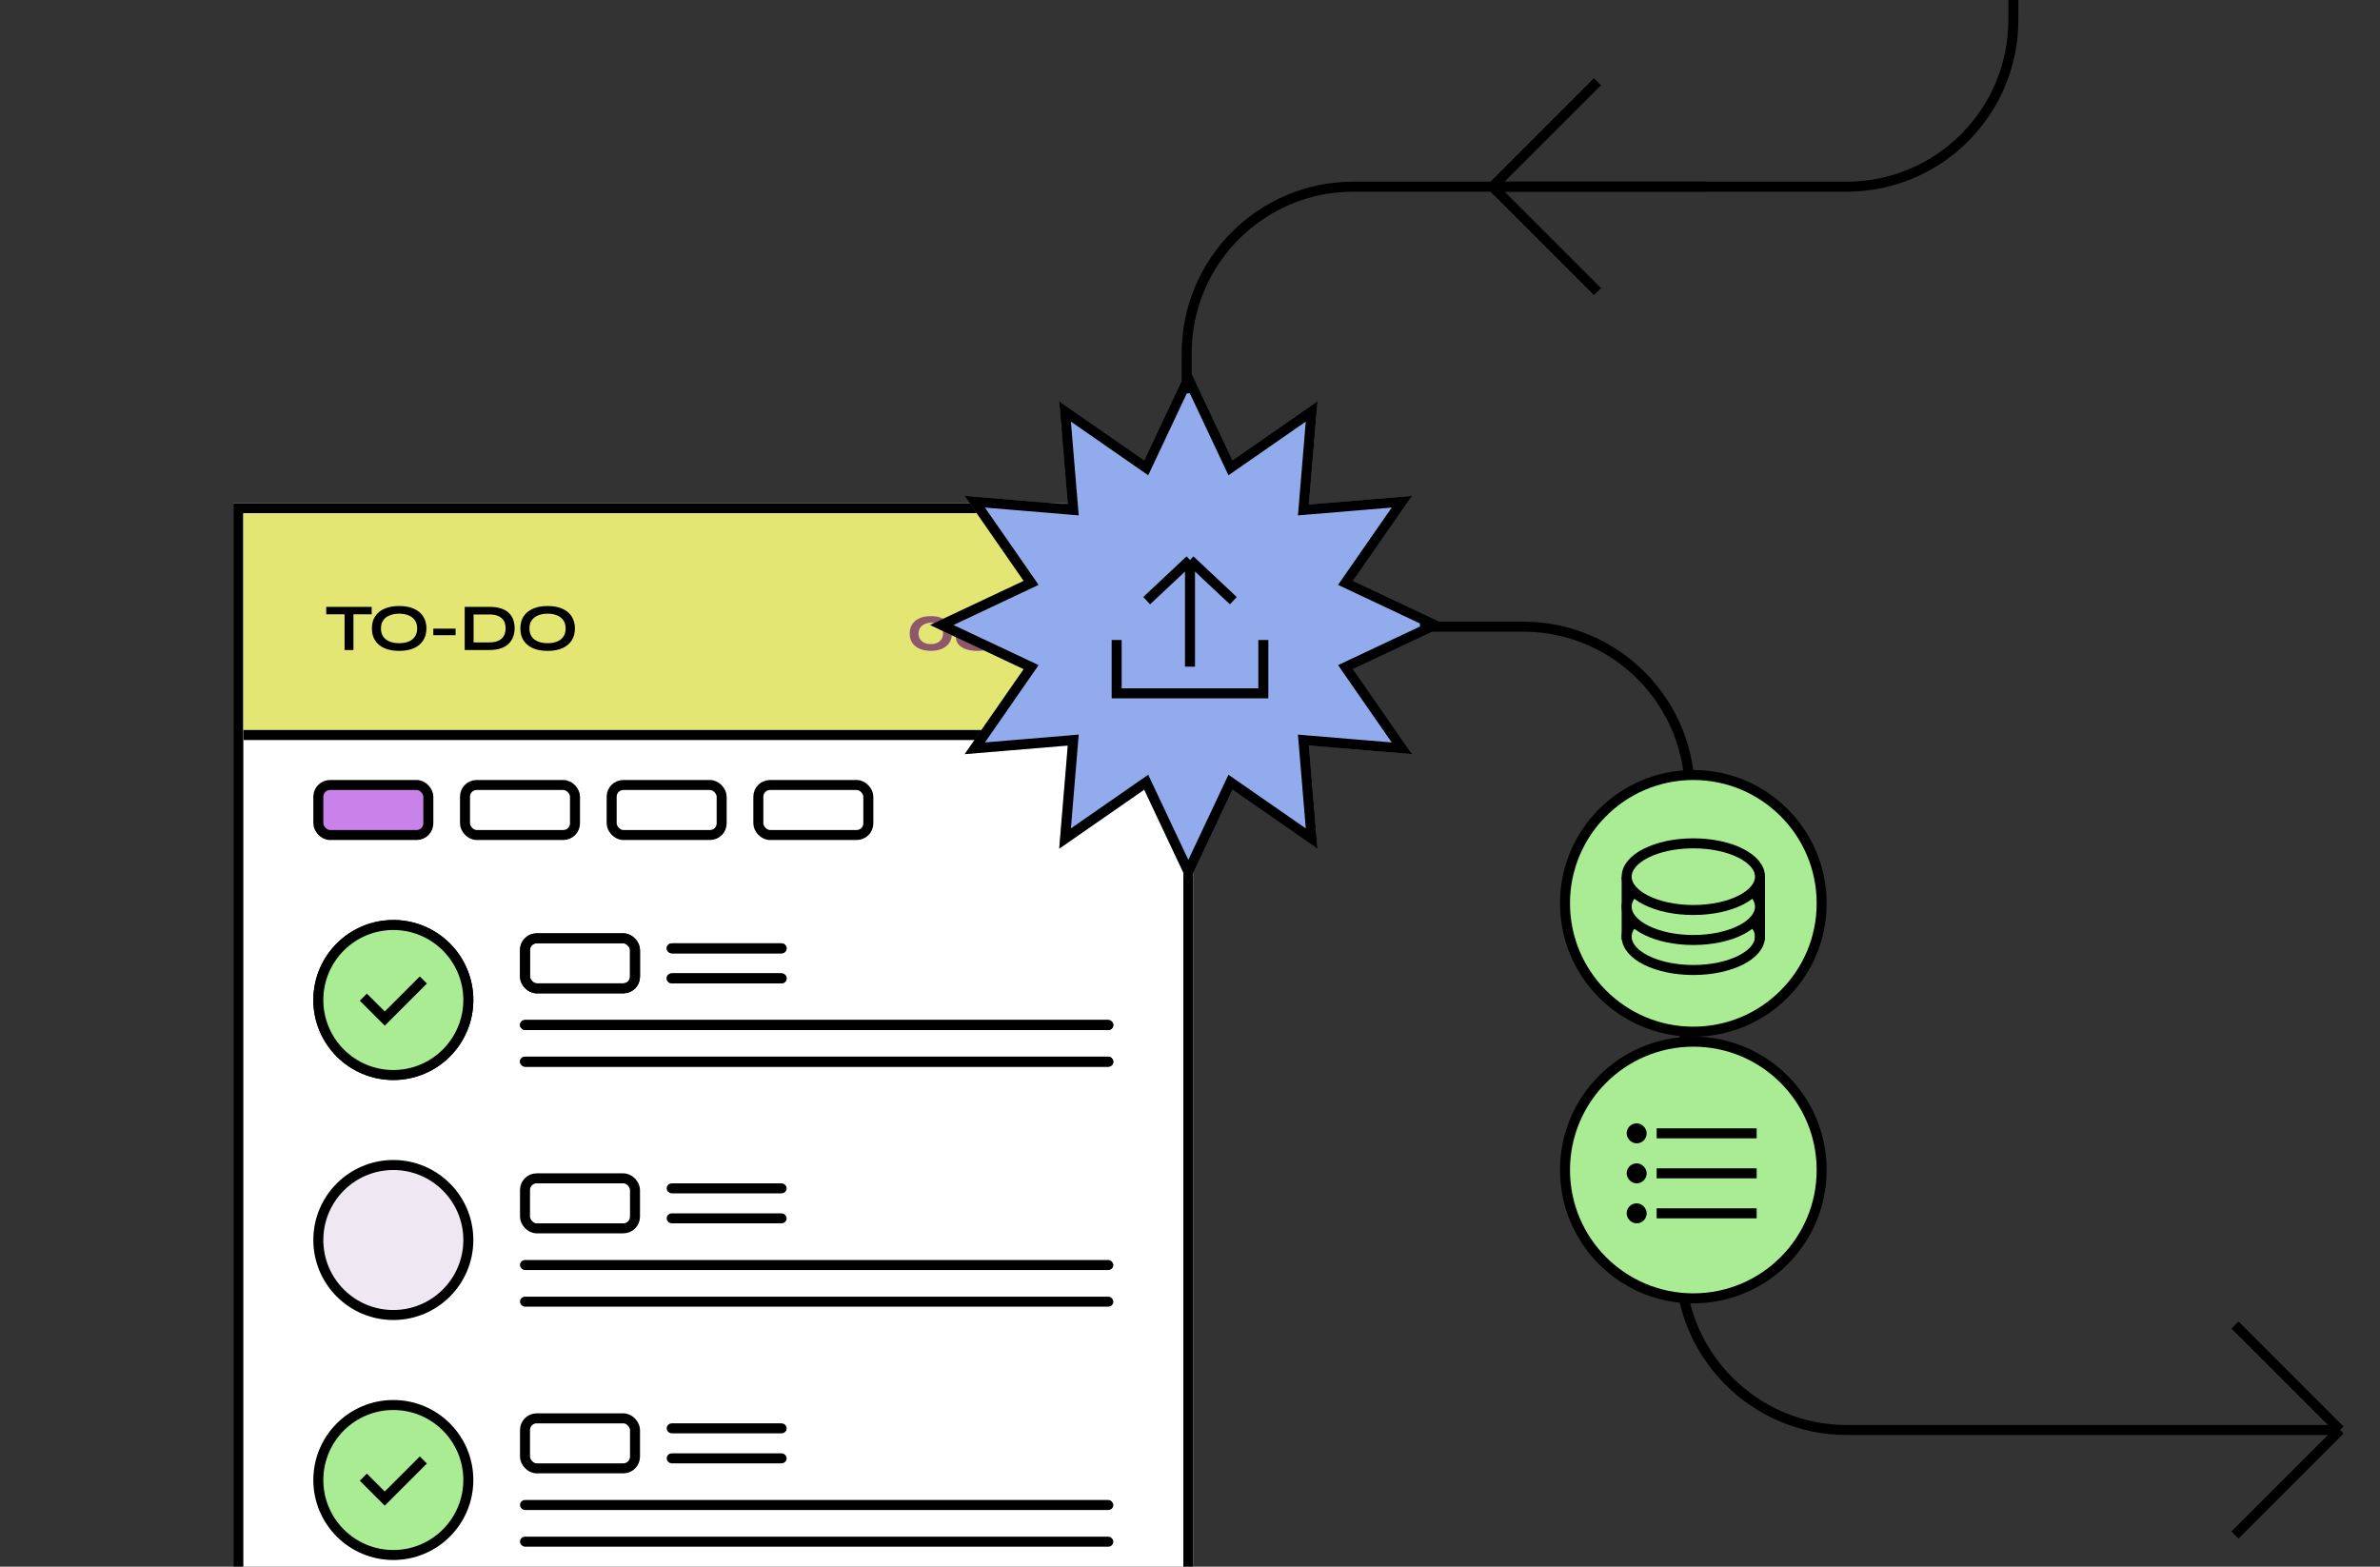 <svg width="714" height="470" viewBox="0 0 714 470" fill="none" xmlns="http://www.w3.org/2000/svg">
<rect x="0" y="0" width="714" height="470" fill="#333333" stroke="none"/>
<g clip-path="url(#clip0_144_4158)">
<rect width="288" height="399" transform="translate(70 151)" fill="white"/>
<rect x="71.5" y="152.5" width="285" height="396" stroke="black" stroke-width="3"/>
<circle cx="118" cy="300" r="22.5" fill="#AAEC93" stroke="black" stroke-width="3"/>
<path d="M109 299.143L115.429 305.571L127 294" stroke="black" stroke-width="3"/>
<rect x="157.5" y="281.5" width="33" height="15" rx="3.5" stroke="black" stroke-width="3"/>
<rect x="200.75" y="283.75" width="34.5" height="1.5" rx="0.75" stroke="black" stroke-width="1.5"/>
<rect x="200.75" y="292.75" width="34.5" height="1.5" rx="0.75" stroke="black" stroke-width="1.5"/>
<rect x="156" y="306" width="178" height="3" rx="1.5" fill="black"/>
<rect x="156" y="317" width="178" height="3" rx="1.5" fill="black"/>
<circle cx="118" cy="300" r="22.5" fill="#AAEC93" stroke="black" stroke-width="3"/>
<path d="M109 299.143L115.429 305.571L127 294" stroke="black" stroke-width="3"/>
<rect x="157.5" y="281.5" width="33" height="15" rx="3.5" stroke="black" stroke-width="3"/>
<rect x="200.75" y="283.75" width="34.5" height="1.5" rx="0.75" stroke="black" stroke-width="1.5"/>
<rect x="200.75" y="292.75" width="34.5" height="1.5" rx="0.75" stroke="black" stroke-width="1.5"/>
<rect x="156" y="306" width="178" height="3" rx="1.5" fill="black"/>
<rect x="156" y="317" width="178" height="3" rx="1.5" fill="black"/>
<circle cx="118" cy="372" r="22.5" fill="#EFE8F2" stroke="black" stroke-width="3"/>
<rect x="157.5" y="353.5" width="33" height="15" rx="3.5" stroke="black" stroke-width="3"/>
<rect x="200.75" y="355.75" width="34.5" height="1.5" rx="0.75" stroke="black" stroke-width="1.5"/>
<rect x="200.75" y="364.75" width="34.5" height="1.5" rx="0.75" stroke="black" stroke-width="1.5"/>
<rect x="156" y="378" width="178" height="3" rx="1.5" fill="black"/>
<rect x="156" y="389" width="178" height="3" rx="1.5" fill="black"/>
<circle cx="118" cy="444" r="22.5" fill="#AAEC93" stroke="black" stroke-width="3"/>
<path d="M109 443.143L115.429 449.571L127 438" stroke="black" stroke-width="3"/>
<rect x="157.5" y="425.5" width="33" height="15" rx="3.5" stroke="black" stroke-width="3"/>
<rect x="200.75" y="427.75" width="34.5" height="1.5" rx="0.75" stroke="black" stroke-width="1.5"/>
<rect x="200.75" y="436.75" width="34.5" height="1.5" rx="0.75" stroke="black" stroke-width="1.5"/>
<rect x="156" y="450" width="178" height="3" rx="1.5" fill="black"/>
<rect x="156" y="461" width="178" height="3" rx="1.5" fill="black"/>
<rect x="73" y="154" width="282" height="68" fill="#E3E672"/>
<path d="M97.872 182.06H111.512V184.28H97.872V182.06ZM103.372 184H106.032V195H103.372V184ZM119.749 195.26C118.029 195.26 116.556 194.993 115.329 194.46C114.116 193.913 113.183 193.14 112.529 192.14C111.889 191.14 111.569 189.94 111.569 188.54C111.569 187.127 111.889 185.92 112.529 184.92C113.183 183.92 114.116 183.153 115.329 182.62C116.556 182.073 118.029 181.8 119.749 181.8C121.483 181.8 122.956 182.073 124.169 182.62C125.383 183.153 126.309 183.92 126.949 184.92C127.603 185.92 127.929 187.127 127.929 188.54C127.929 189.94 127.603 191.14 126.949 192.14C126.309 193.14 125.383 193.913 124.169 194.46C122.956 194.993 121.483 195.26 119.749 195.26ZM119.749 192.96C120.816 192.96 121.749 192.8 122.549 192.48C123.363 192.16 123.996 191.673 124.449 191.02C124.916 190.367 125.149 189.54 125.149 188.54C125.149 187.54 124.916 186.713 124.449 186.06C123.996 185.407 123.363 184.92 122.549 184.6C121.749 184.267 120.816 184.1 119.749 184.1C118.696 184.1 117.756 184.267 116.929 184.6C116.103 184.92 115.456 185.407 114.989 186.06C114.523 186.713 114.289 187.54 114.289 188.54C114.289 189.54 114.523 190.367 114.989 191.02C115.456 191.673 116.103 192.16 116.929 192.48C117.756 192.8 118.696 192.96 119.749 192.96ZM129.991 188.6H136.671V190.56H129.991V188.6ZM146.813 182.06C148.267 182.06 149.48 182.233 150.453 182.58C151.427 182.927 152.2 183.4 152.773 184C153.36 184.587 153.773 185.267 154.013 186.04C154.267 186.813 154.393 187.627 154.393 188.48C154.393 189.333 154.253 190.153 153.973 190.94C153.707 191.727 153.273 192.427 152.673 193.04C152.087 193.64 151.307 194.12 150.333 194.48C149.373 194.827 148.2 195 146.813 195H139.413V182.06H146.813ZM142.073 192.72H146.753C147.713 192.72 148.507 192.607 149.133 192.38C149.773 192.14 150.28 191.82 150.653 191.42C151.027 191.02 151.293 190.567 151.453 190.06C151.613 189.553 151.693 189.027 151.693 188.48C151.693 187.933 151.613 187.413 151.453 186.92C151.293 186.427 151.027 185.987 150.653 185.6C150.28 185.213 149.773 184.907 149.133 184.68C148.507 184.453 147.713 184.34 146.753 184.34H142.073V192.72ZM164.292 195.26C162.572 195.26 161.098 194.993 159.872 194.46C158.658 193.913 157.725 193.14 157.072 192.14C156.432 191.14 156.112 189.94 156.112 188.54C156.112 187.127 156.432 185.92 157.072 184.92C157.725 183.92 158.658 183.153 159.872 182.62C161.098 182.073 162.572 181.8 164.292 181.8C166.025 181.8 167.498 182.073 168.712 182.62C169.925 183.153 170.852 183.92 171.492 184.92C172.145 185.92 172.472 187.127 172.472 188.54C172.472 189.94 172.145 191.14 171.492 192.14C170.852 193.14 169.925 193.913 168.712 194.46C167.498 194.993 166.025 195.26 164.292 195.26ZM164.292 192.96C165.358 192.96 166.292 192.8 167.092 192.48C167.905 192.16 168.538 191.673 168.992 191.02C169.458 190.367 169.692 189.54 169.692 188.54C169.692 187.54 169.458 186.713 168.992 186.06C168.538 185.407 167.905 184.92 167.092 184.6C166.292 184.267 165.358 184.1 164.292 184.1C163.238 184.1 162.298 184.267 161.472 184.6C160.645 184.92 159.998 185.407 159.532 186.06C159.065 186.713 158.832 187.54 158.832 188.54C158.832 189.54 159.065 190.367 159.532 191.02C159.998 191.673 160.645 192.16 161.472 192.48C162.298 192.8 163.238 192.96 164.292 192.96Z" fill="black"/>
<path d="M279.258 195.24C278.004 195.24 276.898 195.04 275.938 194.64C274.991 194.24 274.251 193.66 273.718 192.9C273.184 192.127 272.918 191.18 272.918 190.06C272.918 188.94 273.184 187.993 273.718 187.22C274.251 186.433 274.991 185.84 275.938 185.44C276.898 185.04 278.004 184.84 279.258 184.84C280.511 184.84 281.604 185.04 282.538 185.44C283.484 185.84 284.224 186.433 284.758 187.22C285.291 187.993 285.558 188.94 285.558 190.06C285.558 191.18 285.291 192.127 284.758 192.9C284.224 193.66 283.484 194.24 282.538 194.64C281.604 195.04 280.511 195.24 279.258 195.24ZM279.258 193.24C279.938 193.24 280.551 193.12 281.098 192.88C281.658 192.627 282.098 192.267 282.418 191.8C282.751 191.32 282.918 190.74 282.918 190.06C282.918 189.38 282.751 188.8 282.418 188.32C282.098 187.827 281.664 187.453 281.118 187.2C280.571 186.947 279.951 186.82 279.258 186.82C278.578 186.82 277.958 186.947 277.398 187.2C276.838 187.453 276.391 187.82 276.058 188.3C275.724 188.78 275.558 189.367 275.558 190.06C275.558 190.74 275.718 191.32 276.038 191.8C276.371 192.267 276.818 192.627 277.378 192.88C277.938 193.12 278.564 193.24 279.258 193.24ZM294.063 186.48C295.117 186.48 296.037 186.66 296.823 187.02C297.61 187.38 298.217 187.893 298.643 188.56C299.083 189.213 299.297 189.98 299.283 190.86C299.27 191.74 299.023 192.513 298.543 193.18C298.063 193.833 297.377 194.347 296.483 194.72C295.59 195.08 294.517 195.26 293.263 195.26C291.943 195.26 290.79 195.093 289.803 194.76C288.83 194.427 288.077 193.94 287.543 193.3C287.01 192.647 286.75 191.867 286.763 190.96C286.763 190.64 286.81 190.293 286.903 189.92C287.01 189.533 287.197 189.12 287.463 188.68C287.503 188.6 287.617 188.427 287.803 188.16C288.003 187.88 288.237 187.54 288.503 187.14C288.783 186.74 289.083 186.313 289.403 185.86C289.723 185.407 290.037 184.953 290.343 184.5C290.663 184.047 290.95 183.64 291.203 183.28C291.47 182.907 291.677 182.613 291.823 182.4C291.983 182.173 292.063 182.06 292.063 182.06H295.343L288.603 190.38L287.823 191.06C288.343 190.353 288.837 189.72 289.303 189.16C289.77 188.587 290.237 188.1 290.703 187.7C291.183 187.3 291.69 187 292.223 186.8C292.77 186.587 293.383 186.48 294.063 186.48ZM293.123 193.14C294.15 193.14 294.983 192.94 295.623 192.54C296.277 192.14 296.61 191.567 296.623 190.82C296.637 190.073 296.323 189.5 295.683 189.1C295.057 188.687 294.23 188.48 293.203 188.48C292.057 188.48 291.143 188.707 290.463 189.16C289.783 189.613 289.437 190.173 289.423 190.84C289.41 191.587 289.75 192.16 290.443 192.56C291.15 192.947 292.043 193.14 293.123 193.14ZM306.412 179.94L308.512 180.7L302.412 197.4L300.332 196.64L306.412 179.94ZM309.341 187.28V185.06H314.761V195H312.161V187.28H309.341ZM323.634 195.24C322.381 195.24 321.274 195.04 320.314 194.64C319.368 194.24 318.628 193.66 318.094 192.9C317.561 192.127 317.294 191.18 317.294 190.06C317.294 188.94 317.561 187.993 318.094 187.22C318.628 186.433 319.368 185.84 320.314 185.44C321.274 185.04 322.381 184.84 323.634 184.84C324.888 184.84 325.981 185.04 326.914 185.44C327.861 185.84 328.601 186.433 329.134 187.22C329.668 187.993 329.934 188.94 329.934 190.06C329.934 191.18 329.668 192.127 329.134 192.9C328.601 193.66 327.861 194.24 326.914 194.64C325.981 195.04 324.888 195.24 323.634 195.24ZM323.634 193.24C324.314 193.24 324.928 193.12 325.474 192.88C326.034 192.627 326.474 192.267 326.794 191.8C327.128 191.32 327.294 190.74 327.294 190.06C327.294 189.38 327.128 188.8 326.794 188.32C326.474 187.827 326.041 187.453 325.494 187.2C324.948 186.947 324.328 186.82 323.634 186.82C322.954 186.82 322.334 186.947 321.774 187.2C321.214 187.453 320.768 187.82 320.434 188.3C320.101 188.78 319.934 189.367 319.934 190.06C319.934 190.74 320.094 191.32 320.414 191.8C320.748 192.267 321.194 192.627 321.754 192.88C322.314 193.12 322.941 193.24 323.634 193.24Z" fill="#EC93B3"/>
<path d="M279.258 195.24C278.004 195.24 276.898 195.04 275.938 194.64C274.991 194.24 274.251 193.66 273.718 192.9C273.184 192.127 272.918 191.18 272.918 190.06C272.918 188.94 273.184 187.993 273.718 187.22C274.251 186.433 274.991 185.84 275.938 185.44C276.898 185.04 278.004 184.84 279.258 184.84C280.511 184.84 281.604 185.04 282.538 185.44C283.484 185.84 284.224 186.433 284.758 187.22C285.291 187.993 285.558 188.94 285.558 190.06C285.558 191.18 285.291 192.127 284.758 192.9C284.224 193.66 283.484 194.24 282.538 194.64C281.604 195.04 280.511 195.24 279.258 195.24ZM279.258 193.24C279.938 193.24 280.551 193.12 281.098 192.88C281.658 192.627 282.098 192.267 282.418 191.8C282.751 191.32 282.918 190.74 282.918 190.06C282.918 189.38 282.751 188.8 282.418 188.32C282.098 187.827 281.664 187.453 281.118 187.2C280.571 186.947 279.951 186.82 279.258 186.82C278.578 186.82 277.958 186.947 277.398 187.2C276.838 187.453 276.391 187.82 276.058 188.3C275.724 188.78 275.558 189.367 275.558 190.06C275.558 190.74 275.718 191.32 276.038 191.8C276.371 192.267 276.818 192.627 277.378 192.88C277.938 193.12 278.564 193.24 279.258 193.24ZM294.063 186.48C295.117 186.48 296.037 186.66 296.823 187.02C297.61 187.38 298.217 187.893 298.643 188.56C299.083 189.213 299.297 189.98 299.283 190.86C299.27 191.74 299.023 192.513 298.543 193.18C298.063 193.833 297.377 194.347 296.483 194.72C295.59 195.08 294.517 195.26 293.263 195.26C291.943 195.26 290.79 195.093 289.803 194.76C288.83 194.427 288.077 193.94 287.543 193.3C287.01 192.647 286.75 191.867 286.763 190.96C286.763 190.64 286.81 190.293 286.903 189.92C287.01 189.533 287.197 189.12 287.463 188.68C287.503 188.6 287.617 188.427 287.803 188.16C288.003 187.88 288.237 187.54 288.503 187.14C288.783 186.74 289.083 186.313 289.403 185.86C289.723 185.407 290.037 184.953 290.343 184.5C290.663 184.047 290.95 183.64 291.203 183.28C291.47 182.907 291.677 182.613 291.823 182.4C291.983 182.173 292.063 182.06 292.063 182.06H295.343L288.603 190.38L287.823 191.06C288.343 190.353 288.837 189.72 289.303 189.16C289.77 188.587 290.237 188.1 290.703 187.7C291.183 187.3 291.69 187 292.223 186.8C292.77 186.587 293.383 186.48 294.063 186.48ZM293.123 193.14C294.15 193.14 294.983 192.94 295.623 192.54C296.277 192.14 296.61 191.567 296.623 190.82C296.637 190.073 296.323 189.5 295.683 189.1C295.057 188.687 294.23 188.48 293.203 188.48C292.057 188.48 291.143 188.707 290.463 189.16C289.783 189.613 289.437 190.173 289.423 190.84C289.41 191.587 289.75 192.16 290.443 192.56C291.15 192.947 292.043 193.14 293.123 193.14ZM306.412 179.94L308.512 180.7L302.412 197.4L300.332 196.64L306.412 179.94ZM309.341 187.28V185.06H314.761V195H312.161V187.28H309.341ZM323.634 195.24C322.381 195.24 321.274 195.04 320.314 194.64C319.368 194.24 318.628 193.66 318.094 192.9C317.561 192.127 317.294 191.18 317.294 190.06C317.294 188.94 317.561 187.993 318.094 187.22C318.628 186.433 319.368 185.84 320.314 185.44C321.274 185.04 322.381 184.84 323.634 184.84C324.888 184.84 325.981 185.04 326.914 185.44C327.861 185.84 328.601 186.433 329.134 187.22C329.668 187.993 329.934 188.94 329.934 190.06C329.934 191.18 329.668 192.127 329.134 192.9C328.601 193.66 327.861 194.24 326.914 194.64C325.981 195.04 324.888 195.24 323.634 195.24ZM323.634 193.24C324.314 193.24 324.928 193.12 325.474 192.88C326.034 192.627 326.474 192.267 326.794 191.8C327.128 191.32 327.294 190.74 327.294 190.06C327.294 189.38 327.128 188.8 326.794 188.32C326.474 187.827 326.041 187.453 325.494 187.2C324.948 186.947 324.328 186.82 323.634 186.82C322.954 186.82 322.334 186.947 321.774 187.2C321.214 187.453 320.768 187.82 320.434 188.3C320.101 188.78 319.934 189.367 319.934 190.06C319.934 190.74 320.094 191.32 320.414 191.8C320.748 192.267 321.194 192.627 321.754 192.88C322.314 193.12 322.941 193.24 323.634 193.24Z" fill="black" fill-opacity="0.4"/>
<rect x="95.5" y="235.5" width="33" height="15" rx="3.5" fill="#C882EA" stroke="black" stroke-width="3"/>
<rect x="139.5" y="235.5" width="33" height="15" rx="3.5" stroke="black" stroke-width="3"/>
<rect x="183.5" y="235.5" width="33" height="15" rx="3.5" stroke="black" stroke-width="3"/>
<rect x="227.5" y="235.5" width="33" height="15" rx="3.5" stroke="black" stroke-width="3"/>
<rect x="73" y="219" width="282" height="3" fill="black"/>
<mask id="mask0_144_4158" style="mask-type:alpha" maskUnits="userSpaceOnUse" x="279" y="110" width="155" height="155">
<path d="M370.594 139.325L393.491 123.43L391.174 151.207L391.026 152.974L392.793 152.826L420.57 150.509L404.675 173.406L403.664 174.862L405.268 175.618L430.481 187.5L405.268 199.382L403.664 200.138L404.675 201.594L420.57 224.491L392.793 222.174L391.026 222.026L391.174 223.793L393.491 251.57L370.594 235.675L369.138 234.664L368.382 236.268L356.5 261.481L344.618 236.268L343.862 234.664L342.406 235.675L319.509 251.57L321.826 223.793L321.974 222.026L320.207 222.174L292.43 224.491L308.325 201.594L309.336 200.138L307.732 199.382L282.519 187.5L307.732 175.618L309.336 174.862L308.325 173.406L292.43 150.509L320.207 152.826L321.974 152.974L321.826 151.207L319.509 123.43L342.406 139.325L343.862 140.336L344.618 138.732L356.5 113.519L368.382 138.732L369.138 140.336L370.594 139.325Z" fill="#D9D9D9" stroke="black" stroke-width="3"/>
</mask>
<g mask="url(#mask0_144_4158)">
<path d="M356.5 110L369.739 138.093L395.25 120.383L392.669 151.331L423.617 148.75L405.907 174.261L434 187.5L405.907 200.739L423.617 226.25L392.669 223.669L395.25 254.617L369.739 236.907L356.5 265L343.261 236.907L317.75 254.617L320.331 223.669L289.383 226.25L307.093 200.739L279 187.5L307.093 174.261L289.383 148.75L320.331 151.331L317.75 120.383L343.261 138.093L356.5 110Z" fill="#91ABED"/>
</g>
<path d="M357 168L370 180.202M357 168L344 180.202M357 168L357 200" stroke="black" stroke-width="3"/>
<path d="M335 192V208H379V192" stroke="black" stroke-width="3"/>
<path d="M370.594 139.325L393.491 123.43L391.174 151.207L391.026 152.974L392.793 152.826L420.57 150.509L404.675 173.406L403.664 174.862L405.268 175.618L430.481 187.5L405.268 199.382L403.664 200.138L404.675 201.594L420.57 224.491L392.793 222.174L391.026 222.026L391.174 223.793L393.491 251.57L370.594 235.675L369.138 234.664L368.382 236.268L356.5 261.481L344.618 236.268L343.862 234.664L342.406 235.675L319.509 251.57L321.826 223.793L321.974 222.026L320.207 222.174L292.43 224.491L308.325 201.594L309.336 200.138L307.732 199.382L282.519 187.5L307.732 175.618L309.336 174.862L308.325 173.406L292.43 150.509L320.207 152.826L321.974 152.974L321.826 151.207L319.509 123.43L342.406 139.325L343.862 140.336L344.618 138.732L356.5 113.519L368.382 138.732L369.138 140.336L370.594 139.325Z" stroke="black" stroke-width="3"/>
<path d="M426 188L456.952 188C484.972 188 507.522 211.023 506.941 239.037L504.059 377.963C503.477 405.977 526.028 429 554.048 429H702M702 429L670.5 397.5M702 429L670.5 460.5" stroke="black" stroke-width="3"/>
<path d="M356 118L356 106C356 78.386 378.386 56 406 56L554 56C581.614 56 604 33.614 604 6L604 -103M604 -103L572.5 -71.5M604 -103L635.5 -71.5" stroke="black" stroke-width="3"/>
<circle cx="508" cy="271" r="38.5" fill="#AAEC93" stroke="black" stroke-width="3"/>
<ellipse cx="508" cy="281" rx="20" ry="10" fill="#AAEC93" stroke="black" stroke-width="3"/>
<path d="M488 263V282" stroke="black" stroke-width="3"/>
<path d="M528 263V282" stroke="black" stroke-width="3"/>
<ellipse cx="508" cy="272" rx="20" ry="10" fill="#AAEC93" stroke="black" stroke-width="3"/>
<ellipse cx="508" cy="263" rx="20" ry="10" fill="#AAEC93" stroke="black" stroke-width="3"/>
<circle cx="508" cy="351" r="38.5" fill="#AAEC93" stroke="black" stroke-width="3"/>
<rect x="489.5" y="338.5" width="3" height="3" rx="1.5" stroke="black" stroke-width="3"/>
<rect x="497.75" y="339.25" width="28.5" height="1.5" fill="black" stroke="black" stroke-width="1.5"/>
<rect x="489.5" y="350.5" width="3" height="3" rx="1.5" stroke="black" stroke-width="3"/>
<rect x="497.75" y="351.25" width="28.5" height="1.5" fill="black" stroke="black" stroke-width="1.5"/>
<rect x="489.5" y="362.5" width="3" height="3" rx="1.5" stroke="black" stroke-width="3"/>
<rect x="497.75" y="363.25" width="28.5" height="1.5" fill="black" stroke="black" stroke-width="1.5"/>
<path d="M447.75 56L479.25 24.5M447.75 56L479.25 87.5M447.75 56L512 56" stroke="black" stroke-width="3"/>
</g>
<defs>
<clipPath id="clip0_144_4158">
<rect width="714" height="470" fill="white"/>
</clipPath>
</defs>
</svg>
